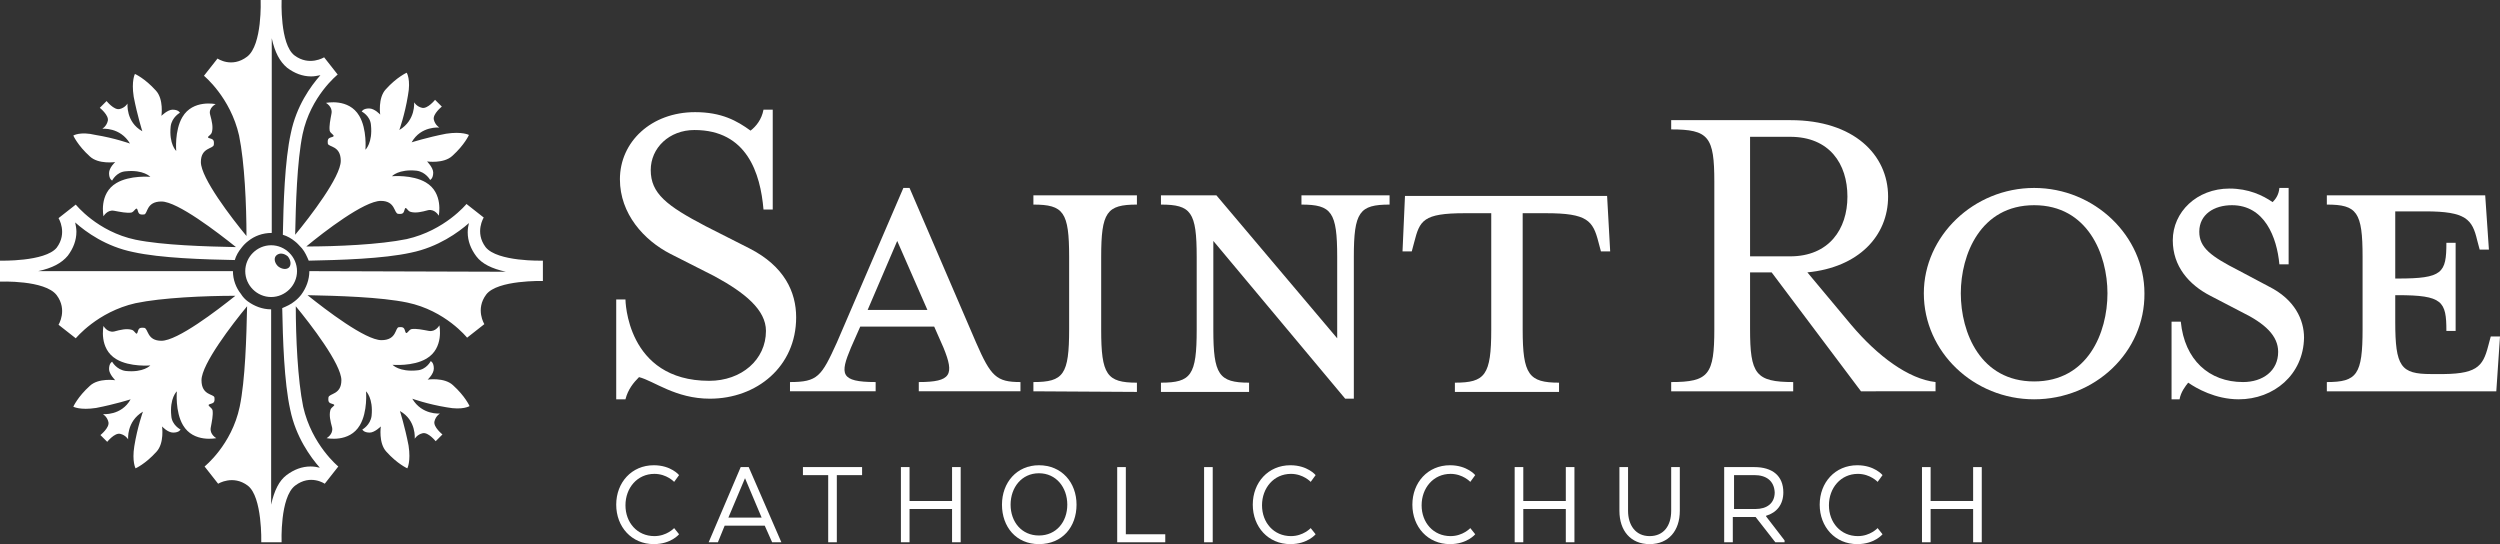 <?xml version="1.0" encoding="utf-8"?>
<!-- Generator: Adobe Illustrator 19.0.0, SVG Export Plug-In . SVG Version: 6.00 Build 0)  -->
<svg version="1.1" id="Layer_1" xmlns="http://www.w3.org/2000/svg" xmlns:xlink="http://www.w3.org/1999/xlink" x="0px" y="0px"
	 width="405.7px" height="88.3px" viewBox="-694 515.4 405.7 88.3" style="enable-background:new -694 515.4 405.7 88.3;"
	 xml:space="preserve">
<rect x="-694" y="515.4" width="405.7" height="88.3" fill="#333333" stroke="none"/>
<style type="text/css">
	.st0{fill:#FFFFFF;}
</style>
<g>
	<path class="st0" d="M-592.5,580.2h-1.5V564h1.5c0,0,0.1,13.2,13.6,13.2c5.2,0,9.2-3.4,9.2-8.1c0-3.4-3.4-6.2-8.4-8.9l-7.1-3.6
		c-4.3-2.2-8.2-6.5-8.2-12.1c0-6.1,5.1-10.9,12.2-10.9c4.3,0,6.8,1.4,9,3c0.9-0.7,1.8-1.8,2.1-3.4h1.5v16.2h-1.5
		c-0.5-5.9-2.7-12.9-11.2-12.9c-4.1,0-7.1,2.9-7.1,6.5c0,3.8,2.6,5.8,8.9,9.1l7.1,3.6c5.7,2.9,7.6,7.1,7.6,11.2
		c0,8-6.4,13.2-14,13.2c-5.6,0-9.1-2.9-11.5-3.5C-591.2,577.5-592.1,578.6-592.5,580.2z"/>
	<path class="st0" d="M-555.9,571.8c-1.8,4.3-1.8,5.6,4,5.6v1.5h-13.9v-1.5c4.5,0,5.1-0.9,7.6-6.4l10.8-25.1h1l10.8,25.1
		c2.4,5.5,3.3,6.4,7.2,6.4v1.5h-16.5v-1.5c5.3,0,5.8-1.2,4-5.6l-1.5-3.4h-12L-555.9,571.8z M-548.4,554.5l-4.8,11.2h9.7
		L-548.4,554.5z"/>
	<path class="st0" d="M-526.3,578.9v-1.5c4.9,0,5.8-1.2,5.8-8.6v-11.7c0-7.3-0.9-8.5-5.8-8.5v-1.5h16.8v1.5c-4.9,0-5.8,1.2-5.8,8.5
		v11.8c0,7.3,0.9,8.6,5.8,8.6v1.5L-526.3,578.9L-526.3,578.9z"/>
	<path class="st0" d="M-505.6,548.6v-1.5h9l19.6,23.2v-13.2c0-7.3-0.9-8.5-5.8-8.5v-1.5h14.3v1.5c-4.9,0-5.8,1.2-5.8,8.5v23h-1.4
		l-21.4-25.6v14.4c0,7.3,0.9,8.6,5.8,8.6v1.5h-14.3v-1.5c4.9,0,5.8-1.2,5.8-8.6v-11.8C-499.8,549.8-500.7,548.6-505.6,548.6z"/>
	<path class="st0" d="M-456.3,550c-6.8,0-7.3,1.2-8.2,4.7l-0.4,1.5h-1.5l0.4-9h32.8l0.5,9h-1.5l-0.4-1.5c-0.9-3.5-1.8-4.7-8.5-4.7
		h-3.8v18.9c0,7.3,1,8.6,5.9,8.6v1.5h-16.9v-1.5c4.9,0,5.9-1.2,5.9-8.6V550H-456.3z"/>
	<path class="st0" d="M-393.6,568.1c4.3,5.1,9.3,8.8,13.7,9.3v1.5H-392l-14.5-19.3h-3.5v9.2c0,7.3,0.9,8.6,7,8.6v1.5h-19.8v-1.5
		c6.1,0,7-1.2,7-8.6v-23.9c0-7.3-0.9-8.5-7-8.5v-1.5h19.4c10.2,0,15.8,5.6,15.8,12.4c0,6.4-4.8,11.5-13.1,12.3L-393.6,568.1z
		 M-394.2,547.3c0-5.3-2.9-9.7-9.3-9.7h-6.5V557h6.5C-397.2,557-394.2,552.6-394.2,547.3z"/>
	<path class="st0" d="M-363.9,580.2c-9.8,0-17.9-7.7-17.9-17.2c0-9.3,8.1-17.1,17.9-17.1c9.8,0,17.9,7.8,17.9,17.1
		C-345.9,572.5-354,580.2-363.9,580.2z M-363.9,548.7c-8.7,0-11.9,8-11.9,14.3c0,6.4,3.2,14.3,11.9,14.3c8.7,0,11.9-7.9,11.9-14.3
		C-352,556.7-355.2,548.7-363.9,548.7z"/>
	<path class="st0" d="M-330.7,580.2c-3.8,0-6.9-1.8-8.2-2.7c-0.4,0.5-1.2,1.5-1.4,2.7h-1.3v-12.6h1.5c0.6,6.2,4.6,9.8,10.1,9.8
		c3.2,0,5.7-1.8,5.7-4.9c0-2.6-2.1-4.6-6-6.5l-5-2.6c-3.5-1.8-6.1-4.8-6.1-9c0-4.6,3.9-8.4,9.2-8.4c3.1,0,5.4,1.1,7,2.2
		c0.4-0.4,1-1.1,1.1-2.3h1.5v12.4h-1.5c-0.4-4.4-2.4-9.6-7.7-9.6c-2.9,0-5.3,1.5-5.3,4.3c0,2.6,1.9,4,6.4,6.3l4.9,2.6
		c4.2,2.1,5.7,5.4,5.7,8.3C-320.2,576.2-325,580.2-330.7,580.2z"/>
	<path class="st0" d="M-290.2,571.5l0.4-1.5h1.5l-0.6,8.9h-27.5v-1.5c4.9,0,5.8-1.2,5.8-8.6v-11.7c0-7.3-0.9-8.5-5.8-8.5v-1.5h16.2
		h9.5l0.6,8.8h-1.5l-0.4-1.5c-0.8-3.4-1.8-4.7-8.4-4.7h-4.9v10.9h0.4c7.3,0,7.9-0.9,7.9-5.8h1.5v14.3h-1.5c0-4.8-0.6-5.8-7.9-5.8
		h-0.4v4.3c0,7.3,0.9,8.5,5.8,8.5h0.9C-292.1,576.2-291.1,575-290.2,571.5z"/>
</g>
<g>
	<g>
		<path class="st0" d="M-615.2,555.5c-1.8-2.4-0.3-4.8-0.3-4.8l-2.8-2.2c0,0-3.5,4.3-9.7,5.7c-4.4,0.9-11.4,1.2-16.3,1.2
			c2.9-2.4,9.4-7.4,12.1-7.4c2.4,0,2.1,2,2.8,2.1c0.9,0.1,0.9-0.2,1.1-0.8c0.2-0.5,0.4,0.4,1,0.5c0.8,0.2,1.7,0,2.8-0.3
			c1.1-0.2,1.7,0.9,1.7,0.9s0.8-3.7-2.1-5.4c-2.2-1.3-5.5-1-5.5-1s1.1-1.2,4-0.9c1.5,0.2,2.2,1.5,2.2,1.5s0.5-0.2,0.5-1.2
			c0-0.8-1-1.8-1-1.8s2.7,0.4,4.1-0.9c2-1.8,2.7-3.4,2.7-3.4s-1.1-0.6-3.7-0.2c-3.1,0.6-5.6,1.4-5.6,1.4c1.5-2.7,4.5-2.4,4.5-2.4
			s-0.7-0.4-0.9-1.3c-0.2-0.9,1.3-2.1,1.3-2.1l-0.4-0.4l0,0l-0.7-0.7c0,0-1.2,1.5-2.1,1.3c-0.9-0.2-1.3-0.9-1.3-0.9s0.3,2.9-2.4,4.5
			c0,0,0.9-2.5,1.4-5.6c0.5-2.6-0.2-3.7-0.2-3.7s-1.6,0.7-3.4,2.7c-1.3,1.4-0.9,4.1-0.9,4.1s-0.9-1-1.8-1c-1,0-1.2,0.5-1.2,0.5
			s1.4,0.7,1.5,2.2c0.3,2.9-0.9,4-0.9,4s0.3-3.3-1-5.5c-1.7-2.9-5.4-2.1-5.4-2.1s1.1,0.6,0.9,1.7c-0.2,1.1-0.4,2-0.3,2.8
			c0.1,0.5,1,0.8,0.5,1c-0.6,0.2-0.9,0.2-0.8,1.1c0.1,0.6,2.1,0.3,2.1,2.8c0,2.6-5,9.1-7.4,12c0.1-4.9,0.3-11.9,1.2-16.3
			c1.3-6.2,5.7-9.7,5.7-9.7l-2.2-2.8c0,0-2.4,1.5-4.8-0.3c-2.4-1.8-2.1-9-2.1-9h-1.7h-1.7c0,0,0.3,7.3-2.2,9.2s-4.8,0.3-4.8,0.3
			l-2.2,2.8c0,0,4.3,3.5,5.7,9.7c0.9,4.4,1.2,11.3,1.2,16.3c-2.4-2.9-7.4-9.4-7.4-12c0-2.4,2-2.1,2.1-2.8c0.1-0.9-0.2-0.9-0.8-1.1
			c-0.5-0.2,0.4-0.4,0.5-1c0.2-0.8,0-1.7-0.3-2.8c-0.3-1.1,0.9-1.7,0.9-1.7s-3.7-0.8-5.4,2.1c-1.3,2.2-1,5.5-1,5.5s-1.2-1.1-0.9-4
			c0.2-1.5,1.5-2.2,1.5-2.2s-0.2-0.5-1.2-0.5c-0.8,0-1.8,1-1.8,1s0.4-2.7-0.9-4.1c-1.8-2-3.4-2.7-3.4-2.7s-0.6,1.1-0.2,3.7
			c0.6,3.1,1.4,5.6,1.4,5.6c-2.7-1.5-2.4-4.5-2.4-4.5s-0.4,0.7-1.3,0.9c-0.9,0.2-2.1-1.3-2.1-1.3l-0.7,0.7l0,0l-0.4,0.4
			c0,0,1.5,1.2,1.3,2.1c-0.2,0.9-0.9,1.3-0.9,1.3s2.9-0.3,4.5,2.4c0,0-2.5-0.9-5.6-1.4c-2.5-0.6-3.6,0.1-3.6,0.1s0.7,1.6,2.7,3.4
			c1.4,1.3,4.1,0.9,4.1,0.9s-1,0.9-1,1.8c0,1,0.5,1.2,0.5,1.2s0.7-1.4,2.2-1.5c2.9-0.3,4,0.9,4,0.9s-3.3-0.3-5.5,1
			c-2.9,1.7-2.1,5.4-2.1,5.4s0.6-1.1,1.7-0.9c1.1,0.2,2,0.4,2.8,0.3c0.5-0.1,0.8-1,1-0.5c0.2,0.6,0.2,0.9,1.1,0.8
			c0.6-0.1,0.3-2.1,2.8-2.1c2.6,0,9.1,5,12.1,7.4c-4.9-0.1-11.9-0.3-16.3-1.2c-6.2-1.3-9.7-5.7-9.7-5.7l-2.8,2.2
			c0,0,1.5,2.4-0.3,4.8c-1.9,2.3-9.2,2.1-9.2,2.1v1.7v1.7c0,0,7.3-0.3,9.2,2.2c1.8,2.4,0.3,4.8,0.3,4.8l2.8,2.2c0,0,3.5-4.3,9.7-5.7
			c4.3-0.9,11.3-1.2,16.2-1.2c-3,2.4-9.4,7.3-12,7.3c-2.4,0-2.1-2-2.8-2.1c-0.9-0.1-0.9,0.2-1.1,0.8c-0.2,0.5-0.4-0.4-1-0.5
			c-0.8-0.2-1.7,0-2.8,0.3c-1.1,0.2-1.7-0.9-1.7-0.9s-0.8,3.7,2.1,5.4c2.2,1.3,5.5,1,5.5,1s-1.1,1.2-4,0.9c-1.5-0.2-2.2-1.5-2.2-1.5
			s-0.5,0.2-0.5,1.2c0,0.8,1,1.8,1,1.8s-2.7-0.4-4.1,0.9c-2,1.8-2.7,3.4-2.7,3.4s1.1,0.6,3.7,0.2c3.1-0.6,5.6-1.4,5.6-1.4
			c-1.5,2.7-4.5,2.4-4.5,2.4s0.7,0.4,0.9,1.3c0.2,0.9-1.3,2.1-1.3,2.1l0.4,0.4l0,0l0.7,0.7c0,0,1.2-1.5,2.1-1.3
			c0.9,0.2,1.3,0.9,1.3,0.9s-0.3-2.9,2.4-4.5c0,0-0.9,2.5-1.4,5.6c-0.4,2.5,0.2,3.6,0.2,3.6s1.6-0.7,3.4-2.7
			c1.3-1.4,0.9-4.1,0.9-4.1s0.9,1,1.8,1c1,0,1.2-0.5,1.2-0.5s-1.4-0.7-1.5-2.2c-0.3-2.9,0.9-4,0.9-4s-0.3,3.3,1,5.5
			c1.7,2.9,5.4,2.1,5.4,2.1s-1.1-0.6-0.9-1.7c0.2-1.1,0.4-2,0.3-2.8c-0.1-0.5-1-0.8-0.5-1c0.6-0.2,0.9-0.2,0.8-1.1
			c-0.1-0.6-2.1-0.3-2.1-2.8c0-2.6,5-9.1,7.4-12c-0.1,4.9-0.3,12-1.2,16.3c-1.3,6.2-5.7,9.7-5.7,9.7l2.2,2.8c0,0,2.4-1.5,4.8,0.3
			s2.2,9.2,2.2,9.2h1.6h1.7c0,0-0.3-7.3,2.2-9.2s4.8-0.3,4.8-0.3l2.2-2.8c0,0-4.3-3.5-5.7-9.7c-0.9-4.4-1.2-11.4-1.2-16.3
			c2.4,2.9,7.4,9.4,7.4,12c0,2.4-2,2.1-2.1,2.8c-0.1,0.9,0.2,0.9,0.8,1.1c0.5,0.2-0.4,0.4-0.5,1c-0.2,0.8,0,1.7,0.3,2.8
			c0.2,1.1-0.9,1.7-0.9,1.7s3.7,0.8,5.4-2.1c1.3-2.2,1-5.5,1-5.5s1.2,1.1,0.9,4c-0.2,1.5-1.5,2.2-1.5,2.2s0.2,0.5,1.2,0.5
			c0.8,0,1.8-1,1.8-1s-0.4,2.7,0.9,4.1c1.8,2,3.4,2.7,3.4,2.7s0.6-1.1,0.2-3.7c-0.6-3.1-1.4-5.6-1.4-5.6c2.7,1.5,2.4,4.5,2.4,4.5
			s0.4-0.7,1.3-0.9c0.9-0.2,2.1,1.3,2.1,1.3l0.7-0.7l0,0l0.4-0.4c0,0-1.5-1.2-1.3-2.1c0.2-0.9,0.9-1.3,0.9-1.3s-2.9,0.3-4.5-2.4
			c0,0,2.5,0.9,5.6,1.4c2.6,0.5,3.7-0.2,3.7-0.2s-0.7-1.6-2.7-3.4c-1.4-1.3-4.1-0.9-4.1-0.9s1-0.9,1-1.8c0-1-0.5-1.2-0.5-1.2
			s-0.7,1.4-2.2,1.5c-2.9,0.3-4-0.9-4-0.9s3.3,0.3,5.5-1c2.9-1.7,2.1-5.4,2.1-5.4s-0.6,1.1-1.7,0.9s-2-0.4-2.8-0.3
			c-0.5,0.1-0.8,1-1,0.5c-0.2-0.6-0.2-0.9-1.1-0.8c-0.6,0.1-0.3,2.1-2.8,2.1c-2.6,0-9-4.9-12-7.3c4.9,0.1,11.9,0.3,16.2,1.2
			c6.2,1.3,9.7,5.7,9.7,5.7l2.8-2.2c0,0-1.5-2.4,0.3-4.8c1.8-2.4,9.2-2.2,9.2-2.2v-1.6v-1.7C-606,557.7-613.3,557.9-615.2,555.5z
			 M-643.8,559.4c0,1.4-0.5,2.7-1.3,3.8c-0.3,0.4-0.7,0.8-1.1,1.1c-0.6,0.5-1.3,0.8-2,1.1c0.1,5,0.3,12,1.3,16.5
			c0.9,4.4,3.3,7.7,4.8,9.4c-0.4-0.1-0.9-0.2-1.5-0.2c-1.4,0-2.7,0.5-3.9,1.4s-2,2.5-2.5,4.8v-31.7l0,0c-1.4,0-2.7-0.5-3.8-1.3
			c-0.4-0.3-0.8-0.7-1.1-1.2c-0.8-1-1.3-2.3-1.3-3.7h-31.6c2.3-0.5,3.8-1.3,4.8-2.5c0.9-1.2,1.4-2.5,1.4-3.9c0-0.5-0.1-1-0.2-1.5
			c1.8,1.6,5,3.9,9.4,4.8c4.5,1,11.5,1.2,16.5,1.3c0.2-0.7,0.6-1.4,1.1-2c0.3-0.4,0.7-0.8,1.1-1.1c1-0.8,2.3-1.3,3.8-1.3l0,0v-31.6
			c0.5,2.3,1.3,3.8,2.5,4.8c1.2,0.9,2.5,1.4,3.9,1.4c0.5,0,1-0.1,1.5-0.2c-1.6,1.8-3.9,5-4.8,9.4c-1,4.5-1.2,11.5-1.3,16.5
			c0.7,0.2,1.4,0.6,2,1.1c0.4,0.3,0.7,0.7,1.1,1.1c0.5,0.6,0.8,1.3,1.1,2c5-0.1,12.1-0.3,16.6-1.3c4.4-0.9,7.7-3.3,9.4-4.8
			c-0.1,0.4-0.2,0.9-0.2,1.5c0,1.4,0.5,2.7,1.4,3.9s2.5,2,4.8,2.5L-643.8,559.4L-643.8,559.4L-643.8,559.4z"/>
	</g>
	<g>
		<path class="st0" d="M-650,555.2c-2.3,0-4.2,1.9-4.2,4.2s1.9,4.2,4.2,4.2s4.2-1.9,4.2-4.2S-647.7,555.2-650,555.2z M-647.1,558.8
			c-0.4,0.4-1.2,0.3-1.8-0.2c-0.6-0.6-0.7-1.4-0.2-1.8c0.5-0.4,1.2-0.3,1.8,0.2C-646.8,557.6-646.7,558.4-647.1,558.8z"/>
	</g>
</g>
<g>
	<path class="st0" d="M-583.8,602.1c0,0-1.3,1.6-4.1,1.6c-3.6,0-6.1-2.8-6.1-6.4c0-3.6,2.5-6.4,6.1-6.4c2.8,0,4.1,1.6,4.1,1.6
		l-0.8,1.1c0,0-1.2-1.3-3.2-1.3c-2.8,0-4.7,2.3-4.7,5.1c0,2.8,1.9,5,4.7,5c2,0,3.2-1.3,3.2-1.3L-583.8,602.1z"/>
	<path class="st0" d="M-567.2,603.4h-1.5l-1.2-2.7h-6.5l-1.1,2.7h-1.5l5.2-12.2h1.3L-567.2,603.4z M-575.8,599.4h5.4l-2.7-6.4
		L-575.8,599.4z"/>
	<path class="st0" d="M-563.7,591.2h9.6v1.3h-4.1v10.9h-1.4v-10.9h-4.1V591.2z"/>
	<path class="st0" d="M-538.1,603.4h-1.4V598h-6.9v5.4h-1.4v-12.2h1.4v5.5h6.9v-5.5h1.4V603.4z"/>
	<path class="st0" d="M-531.4,597.3c0-3.6,2.4-6.4,6-6.4c3.7,0,6.1,2.8,6.1,6.4c0,3.6-2.3,6.4-6.1,6.4
		C-529.1,603.7-531.4,600.9-531.4,597.3z M-520.8,597.3c0-2.8-1.8-5.1-4.6-5.1c-2.8,0-4.6,2.3-4.6,5.1c0,2.8,1.8,5,4.6,5
		C-522.6,602.3-520.8,600.1-520.8,597.3z"/>
	<path class="st0" d="M-512.7,603.4v-12.2h1.4v10.9h6.4v1.3H-512.7L-512.7,603.4z"/>
	<path class="st0" d="M-497.2,603.4h-1.4v-12.2h1.4V603.4z"/>
	<path class="st0" d="M-480.5,602.1c0,0-1.3,1.6-4.1,1.6c-3.6,0-6.1-2.8-6.1-6.4c0-3.6,2.5-6.4,6.1-6.4c2.8,0,4.1,1.6,4.1,1.6
		l-0.8,1.1c0,0-1.2-1.3-3.2-1.3c-2.8,0-4.7,2.3-4.7,5.1c0,2.8,1.9,5,4.7,5c2,0,3.2-1.3,3.2-1.3L-480.5,602.1z"/>
	<path class="st0" d="M-454.6,602.1c0,0-1.3,1.6-4.1,1.6c-3.6,0-6.1-2.8-6.1-6.4c0-3.6,2.5-6.4,6.1-6.4c2.8,0,4.1,1.6,4.1,1.6
		l-0.8,1.1c0,0-1.2-1.3-3.2-1.3c-2.8,0-4.7,2.3-4.7,5.1c0,2.8,1.9,5,4.7,5c2,0,3.2-1.3,3.2-1.3L-454.6,602.1z"/>
	<path class="st0" d="M-438.5,603.4h-1.4V598h-6.9v5.4h-1.4v-12.2h1.4v5.5h6.9v-5.5h1.4V603.4z"/>
	<path class="st0" d="M-431.2,598.3v-7.1h1.4v7.1c0,2.3,1.2,4.1,3.5,4.1c2.3,0,3.5-1.7,3.5-4.1v-7.1h1.4v7.1c0,3.2-1.8,5.4-4.9,5.4
		C-429.4,603.7-431.2,601.5-431.2,598.3z"/>
	<path class="st0" d="M-409.3,591.2c2.9,0,4.7,1.4,4.7,4.1c0,2-1.1,3.3-2.8,3.8v0.1l3,3.9v0.3h-1.5l-3.2-4.1h-3.7v4.1h-1.4v-12.2
		L-409.3,591.2L-409.3,591.2z M-409.3,592.5h-3.3v5.5h3.5c1.8,0,3.1-0.9,3.1-2.7C-406.1,593.4-407.4,592.5-409.3,592.5z"/>
	<path class="st0" d="M-388.5,602.1c0,0-1.3,1.6-4.1,1.6c-3.6,0-6.1-2.8-6.1-6.4c0-3.6,2.5-6.4,6.1-6.4c2.8,0,4.1,1.6,4.1,1.6
		l-0.8,1.1c0,0-1.2-1.3-3.2-1.3c-2.8,0-4.7,2.3-4.7,5.1c0,2.8,1.9,5,4.7,5c2,0,3.2-1.3,3.2-1.3L-388.5,602.1z"/>
	<path class="st0" d="M-372.4,603.4h-1.4V598h-6.9v5.4h-1.4v-12.2h1.4v5.5h6.9v-5.5h1.4V603.4z"/>
</g>
</svg>
